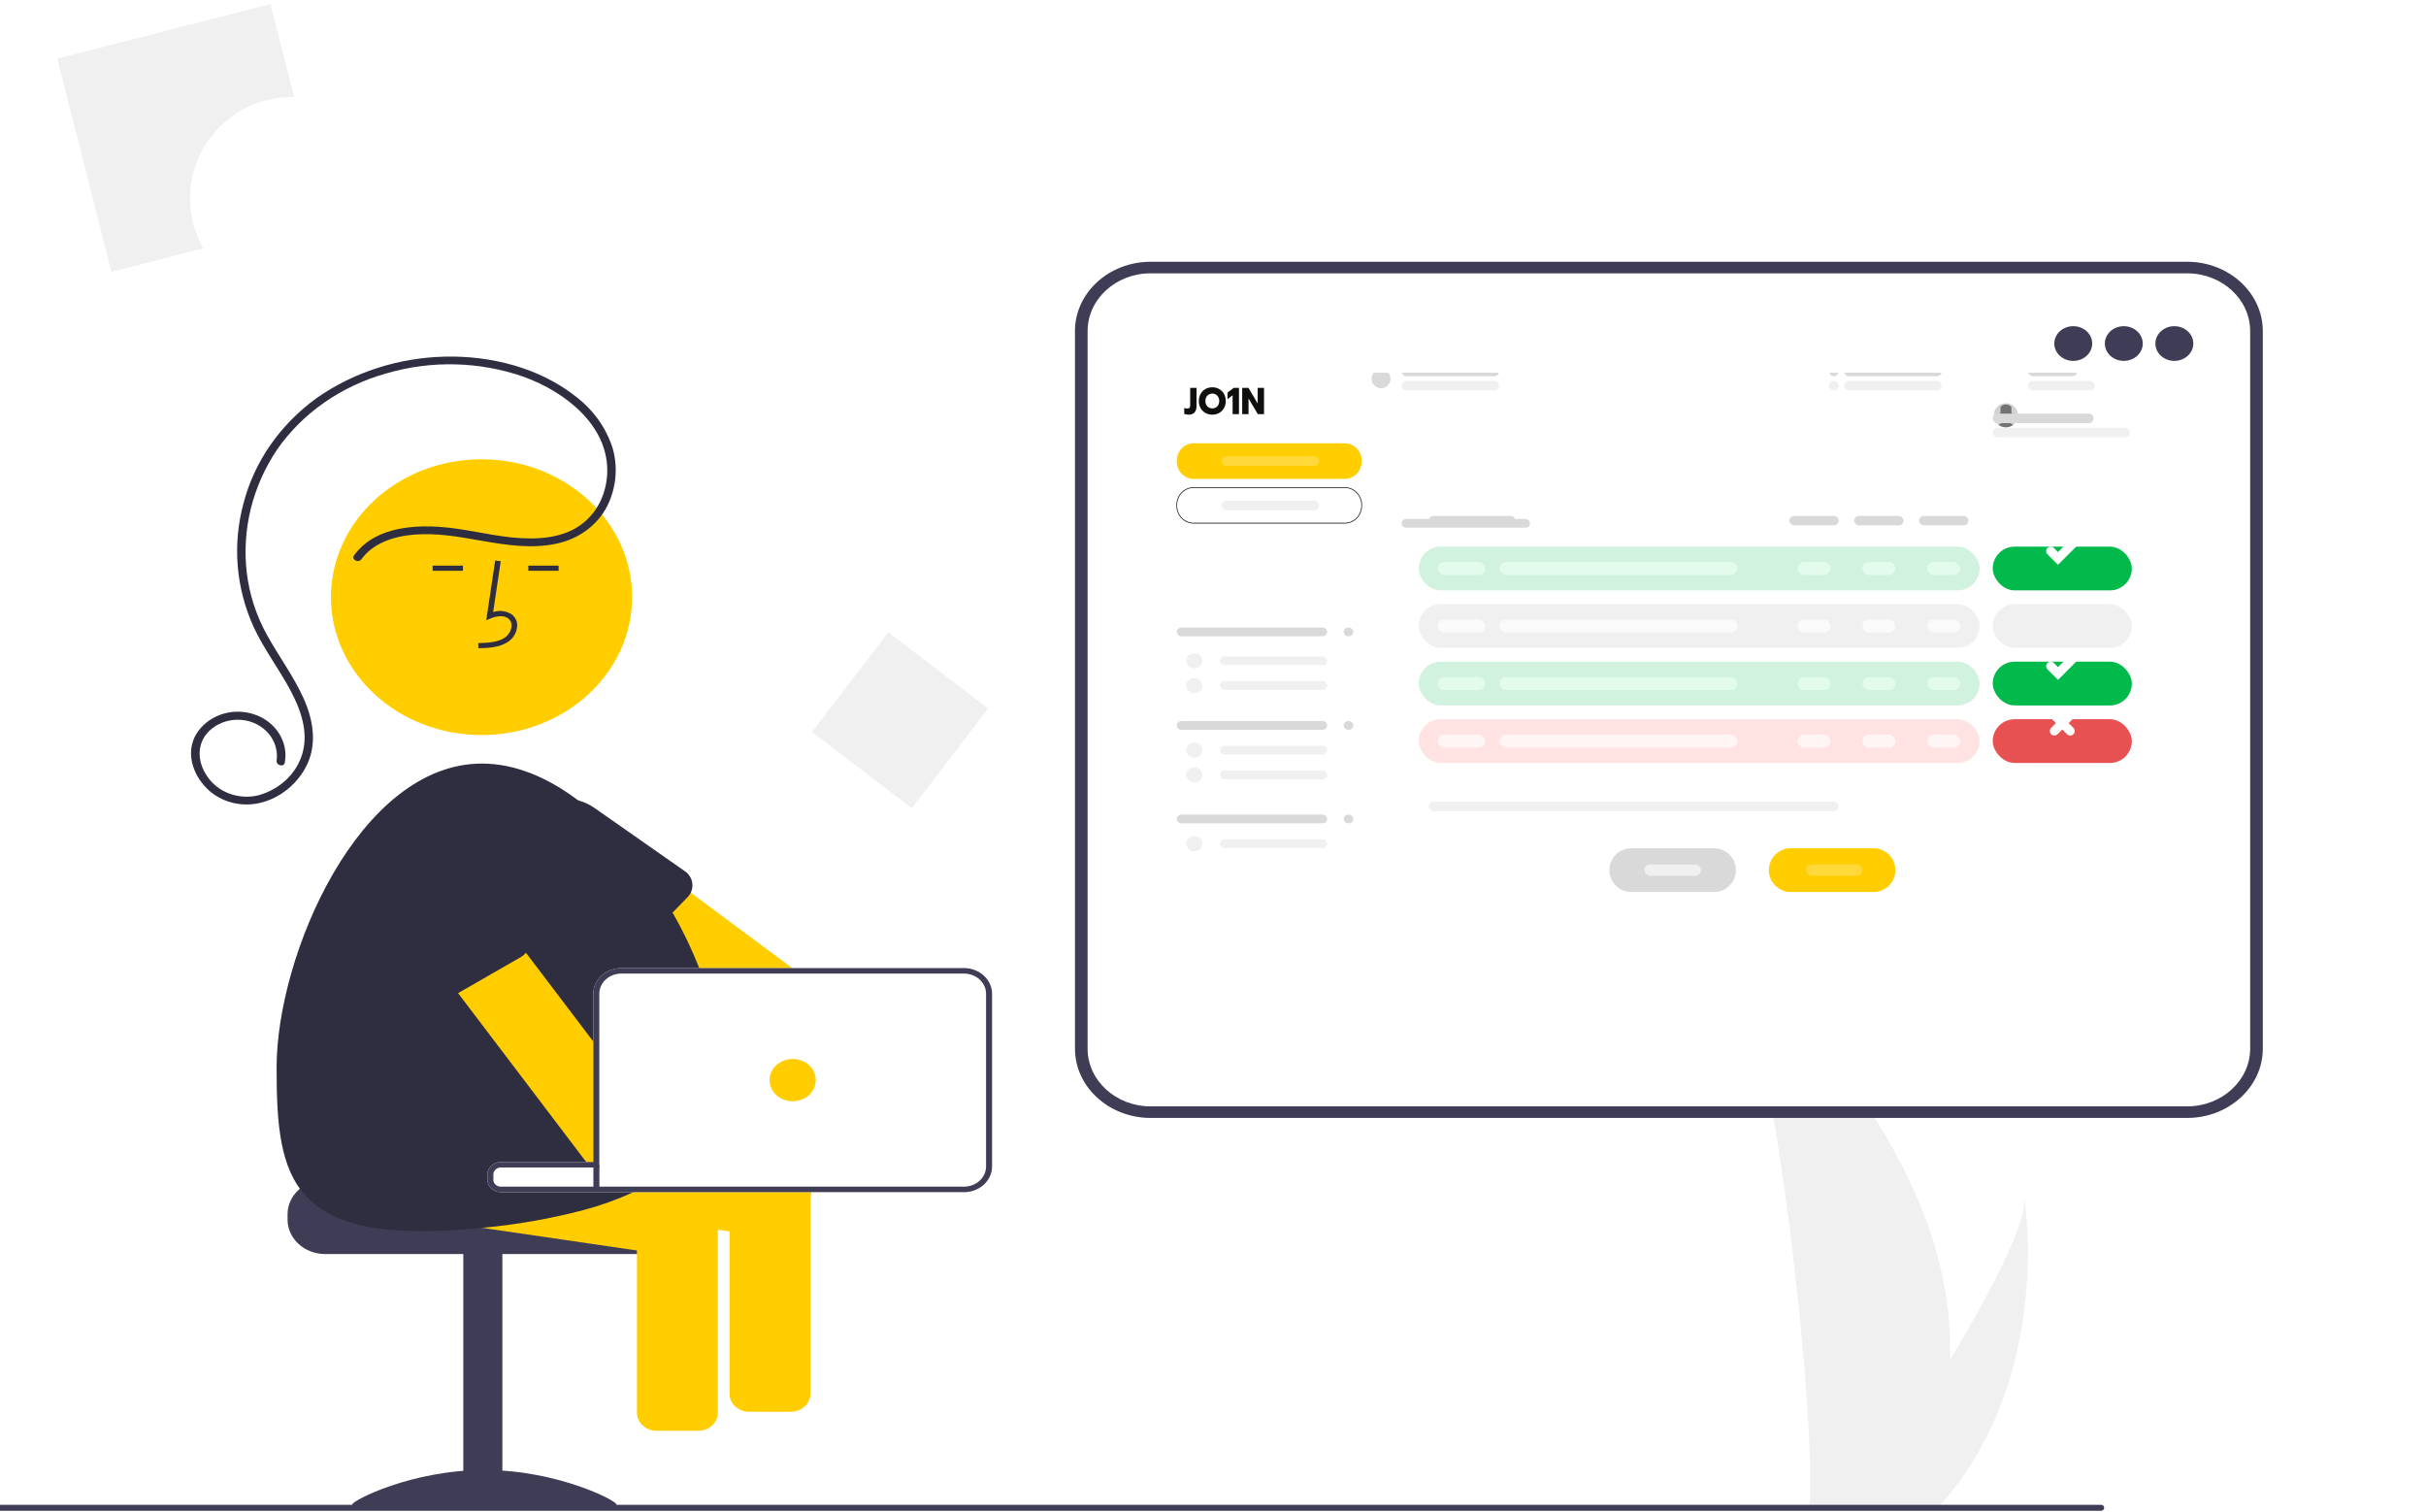 <?xml version="1.0" encoding="UTF-8"?> <svg xmlns="http://www.w3.org/2000/svg" width="539" height="336" viewBox="0 0 539 336" fill="none"><g clip-path="url(#clip0_214_1120)"><path d="M433.222 302.192C432.845 313.03 430.62 323.773 426.613 334.102C426.524 334.342 426.425 334.578 426.329 334.818L401.944 334.803C401.97 334.588 401.997 334.348 402.023 334.087C403.685 318.66 394.614 225.876 383.444 209.811C384.423 211.114 435.228 253.172 433.222 302.192Z" fill="#F0F0F0"></path><path d="M431.318 334.105C431.113 334.345 430.901 334.585 430.683 334.821L412.388 334.809C412.527 334.605 412.689 334.366 412.876 334.094C415.908 329.594 424.885 316.14 433.22 302.192C442.175 287.203 450.401 271.644 449.725 266.011C449.936 267.281 456.02 306.014 431.318 334.105Z" fill="#F0F0F0"></path><path d="M219.552 157.402L197.376 140.461L180.415 162.611L202.591 179.552L219.552 157.402Z" fill="#F0F0F0"></path><path d="M47.06 30.105C49.23 27.354 52.014 25.149 55.188 23.666C58.361 22.183 61.837 21.464 65.337 21.566L60.095 0.921L12.719 13.008L24.747 60.383L45.166 55.174C42.948 51.285 41.943 46.821 42.281 42.354C42.618 37.887 44.283 33.622 47.06 30.105Z" fill="#F0F0F0"></path><path d="M466.839 335.627H0.161C-0.014 335.627 -0.182 335.558 -0.306 335.434C-0.43 335.31 -0.5 335.142 -0.5 334.967C-0.5 334.792 -0.43 334.624 -0.306 334.5C-0.182 334.376 -0.014 334.307 0.161 334.307H466.839C467.014 334.307 467.182 334.376 467.306 334.5C467.43 334.624 467.5 334.792 467.5 334.967C467.5 335.142 467.43 335.31 467.306 335.434C467.182 335.558 467.014 335.627 466.839 335.627Z" fill="#3F3D56"></path></g><path d="M63.889 269.738V270.96C63.891 272.985 64.77 274.927 66.335 276.359C67.899 277.792 70.02 278.597 72.232 278.599H142.983C145.195 278.598 147.317 277.793 148.881 276.361C150.446 274.928 151.325 272.986 151.326 270.96V269.738C151.33 267.95 150.644 266.219 149.39 264.849C148.973 264.394 148.5 263.984 147.982 263.627H111.285C110.842 263.627 110.418 263.466 110.105 263.179C109.792 262.893 109.616 262.504 109.616 262.099H72.232C70.02 262.102 67.9 262.907 66.336 264.339C64.772 265.771 63.892 267.713 63.889 269.738Z" fill="#3F3D56"></path><path d="M102.938 334.517H111.615L111.615 278.295H102.938V334.517Z" fill="#3F3D56"></path><path d="M78.242 334.238C78.242 335.096 91.391 334.57 107.61 334.57C123.83 334.57 136.979 335.096 136.979 334.238C136.979 333.38 123.83 326.573 107.61 326.573C91.391 326.573 78.242 333.38 78.242 334.238Z" fill="#3F3D56"></path><path d="M77.505 268.448L107.113 272.775L141.514 277.804L153.442 279.546C154.587 279.711 155.757 279.454 156.695 278.831C157.634 278.208 158.264 277.27 158.448 276.222L158.988 273.129L159.489 270.251L159.903 267.88C159.996 267.35 159.971 266.808 159.829 266.287C159.687 265.766 159.43 265.277 159.075 264.849C158.655 264.323 158.097 263.903 157.453 263.627H111.285C110.842 263.627 110.418 263.466 110.105 263.179C109.792 262.893 109.616 262.504 109.616 262.099V260.895C109.616 260.49 109.792 260.101 110.105 259.815C110.418 259.529 110.842 259.367 111.285 259.367H129.427L121.063 258.145L95.353 254.387L80.342 252.193C79.194 252.026 78.021 252.284 77.08 252.908C76.139 253.532 75.507 254.473 75.322 255.523L73.867 263.859C73.689 264.909 73.972 265.98 74.653 266.84C75.335 267.699 76.36 268.278 77.505 268.448Z" fill="#FFCD00"></path><path d="M141.514 267.287V313.86C141.516 314.921 141.977 315.938 142.796 316.688C143.616 317.438 144.727 317.861 145.886 317.862H155.117C156.276 317.861 157.387 317.439 158.207 316.688C159.026 315.938 159.487 314.921 159.489 313.86V267.287C159.491 266.404 159.169 265.545 158.574 264.849C158.135 264.314 157.55 263.893 156.879 263.627H144.117C143.449 263.894 142.867 264.315 142.429 264.849C141.835 265.546 141.514 266.404 141.514 267.287Z" fill="#FFCD00"></path><path d="M113.694 188.461C113.741 188.876 113.858 189.282 114.042 189.665C114.32 190.249 114.748 190.762 115.29 191.162L115.31 191.174L141.648 210.736L142.035 211.017L147.488 215.068L149.137 216.29H177.657L176.015 215.068L153.475 198.324L138.371 187.104L126.617 178.377C125.929 177.864 125.085 177.557 124.2 177.497C124.197 177.494 124.192 177.492 124.187 177.491C123.925 177.474 123.661 177.478 123.399 177.504C123.008 177.54 122.623 177.626 122.258 177.76C122.008 177.843 121.771 177.954 121.551 178.09C121.136 178.322 120.768 178.618 120.463 178.964L114.736 185.424L114.649 185.527C114.286 185.934 114.015 186.403 113.851 186.907C113.687 187.41 113.634 187.938 113.694 188.461Z" fill="#FFCD00"></path><path d="M115.31 191.174C115.806 192.31 116.528 193.352 117.439 194.248L134.973 211.493C135.397 211.85 135.893 212.126 136.434 212.306C136.975 212.487 137.549 212.567 138.124 212.544C138.698 212.521 139.262 212.394 139.784 212.171C140.305 211.947 140.772 211.632 141.16 211.243L141.648 210.736L141.861 210.516L149.437 202.736L152.694 199.387C152.911 199.181 153.099 198.951 153.255 198.703C153.335 198.581 153.408 198.452 153.475 198.324C153.748 197.753 153.874 197.132 153.842 196.509C153.82 195.979 153.681 195.459 153.435 194.979C153.188 194.499 152.839 194.07 152.407 193.716L132.076 179.49C129.833 177.915 127.009 177.2 124.2 177.498C124.197 177.494 124.192 177.492 124.187 177.491C123.563 177.563 122.947 177.682 122.345 177.846C122.078 177.913 121.818 177.999 121.55 178.09C119.827 178.684 118.298 179.673 117.112 180.963C115.821 182.351 114.97 184.037 114.653 185.838C114.335 187.638 114.562 189.484 115.31 191.174Z" fill="#2F2E41"></path><path d="M106.984 163.295C125.461 163.295 140.439 149.581 140.439 132.665C140.439 115.749 125.461 102.035 106.984 102.035C88.508 102.035 73.53 115.749 73.53 132.665C73.53 149.581 88.508 163.295 106.984 163.295Z" fill="#FFCD00"></path><path d="M98.076 264.226L110.484 266.035L110.764 266.077L129.627 268.833L141.514 270.575L158.988 273.129L159.489 273.203L162.085 273.582L174.013 275.323C175.158 275.489 176.328 275.232 177.266 274.609C178.205 273.985 178.835 273.047 179.019 271.999L180.06 266.035L180.474 263.663C180.474 263.651 180.48 263.639 180.48 263.627H111.285C110.842 263.627 110.418 263.466 110.105 263.179C109.792 262.893 109.616 262.504 109.616 262.099V260.895C109.616 260.49 109.792 260.102 110.105 259.815C110.418 259.529 110.842 259.368 111.285 259.367H133.151V252.688L131.816 252.492L125.221 251.527L100.906 247.976C99.76 247.81 98.588 248.066 97.648 248.689C96.709 249.313 96.077 250.252 95.893 251.301L95.352 254.387L94.438 259.642C94.259 260.692 94.541 261.763 95.223 262.622C95.905 263.481 96.93 264.058 98.076 264.226Z" fill="#FFCD00"></path><path d="M61.452 237.166C61.452 262.136 64.222 277.071 106.94 272.793C107 272.787 107.053 272.781 107.113 272.775C114.732 272.086 122.267 270.767 129.627 268.833C133.451 267.811 137.168 266.477 140.733 264.849C141.574 264.458 142.382 264.048 143.176 263.627H111.285C110.842 263.627 110.418 263.466 110.105 263.179C109.792 262.893 109.616 262.504 109.616 262.099V260.895C109.616 260.49 109.792 260.101 110.105 259.815C110.418 259.528 110.842 259.367 111.285 259.367H133.151V220.77C133.153 219.582 133.669 218.444 134.586 217.604C135.503 216.765 136.746 216.292 138.043 216.29H155.831C155.677 215.887 155.524 215.478 155.357 215.068C153.688 210.841 151.711 206.721 149.437 202.736C146.322 197.203 142.615 191.967 138.37 187.104C135.415 183.715 132.096 180.606 128.465 177.821C121.771 172.761 114.482 169.633 107.086 169.633C79.814 169.633 61.452 212.196 61.452 237.166Z" fill="#2F2E41"></path><path d="M106.281 144.017L106.247 142.873C108.572 142.814 110.623 142.68 112.164 141.649C112.6 141.341 112.959 140.949 113.216 140.502C113.473 140.055 113.622 139.562 113.652 139.058C113.679 138.75 113.628 138.44 113.503 138.152C113.378 137.865 113.183 137.608 112.932 137.401C111.909 136.61 110.263 136.866 109.063 137.37L108.029 137.804L110.013 124.532L111.251 124.687L109.564 135.977C110.255 135.742 110.999 135.67 111.728 135.766C112.457 135.862 113.148 136.124 113.739 136.527C114.136 136.845 114.447 137.242 114.649 137.688C114.851 138.134 114.937 138.616 114.901 139.098C114.865 139.776 114.667 140.438 114.321 141.039C113.976 141.639 113.491 142.163 112.901 142.574C110.921 143.898 108.349 143.964 106.281 144.017Z" fill="#2F2E41"></path><path d="M124.11 125.661H117.377V126.806H124.11V125.661Z" fill="#2F2E41"></path><path d="M102.857 125.661H96.124V126.806H102.857V125.661Z" fill="#2F2E41"></path><path d="M80.285 124.249C82.886 120.663 87.465 119.143 91.979 118.774C97.061 118.357 101.971 119.254 106.932 120.126C112.392 121.085 118.171 121.983 123.672 120.77C126.106 120.255 128.381 119.24 130.324 117.803C132.267 116.365 133.829 114.543 134.891 112.473C136.905 108.434 137.339 103.883 136.12 99.585C134.682 95.022 131.764 90.966 127.751 87.955C119.833 81.755 109.118 78.969 98.812 79.231C88.545 79.474 78.622 82.669 70.449 88.362C62.262 94.262 56.501 102.528 54.106 111.811C51.602 121.018 52.417 130.72 56.431 139.468C58.687 144.258 61.948 148.576 64.465 153.245C66.808 157.593 68.613 162.647 67.155 167.496C66.514 169.66 65.283 171.638 63.577 173.246C61.871 174.853 59.747 176.038 57.404 176.687C55.258 177.202 52.988 177.066 50.935 176.298C48.881 175.531 47.155 174.174 46.017 172.431C43.66 169.027 43.603 164.57 47.142 161.822C48.035 161.118 49.074 160.587 50.198 160.262C51.321 159.937 52.505 159.825 53.678 159.932C54.85 160.039 55.986 160.363 57.017 160.885C58.048 161.407 58.953 162.115 59.676 162.967C61.111 164.675 61.754 166.832 61.464 168.97C61.29 170.051 63.097 170.518 63.273 169.427C63.695 167.165 63.227 164.839 61.951 162.864C60.675 160.889 58.675 159.393 56.307 158.642C53.939 157.892 51.357 157.935 49.02 158.764C46.684 159.594 44.745 161.156 43.549 163.173C41.415 166.847 42.566 171.279 45.276 174.419C46.674 176.092 48.568 177.361 50.733 178.074C52.898 178.787 55.242 178.913 57.483 178.438C62.415 177.396 66.449 173.807 68.347 169.589C70.459 164.894 69.491 159.655 67.432 155.099C65.206 150.174 61.901 145.757 59.287 141.011C56.92 136.722 55.414 132.079 54.84 127.302C53.692 117.711 56.07 108.042 61.597 99.827C67.231 91.739 75.83 85.755 85.85 82.951C95.797 80.025 106.535 80.284 116.3 83.688C125.828 87.126 135.029 94.617 134.919 104.678C134.872 108.976 133.129 113.359 129.534 116.225C125.237 119.651 119.254 119.944 113.852 119.409C108.416 118.871 103.137 117.418 97.678 117.047C92.93 116.724 87.807 117.06 83.567 119.22C81.592 120.228 79.911 121.656 78.665 123.383C77.996 124.306 79.619 125.166 80.285 124.249Z" fill="#2F2E41"></path><path d="M85.608 199.216C85.661 199.327 85.721 199.435 85.788 199.54C85.855 199.65 85.928 199.756 86.008 199.858L100.639 219.138L101.774 220.636L113.708 236.353L125.221 251.527L129.88 257.675C130.006 257.842 130.146 258 130.301 258.145C131.021 258.839 131.99 259.273 133.031 259.367H133.151V233.145L131.816 231.385L116.845 211.658L100.766 190.471C100.104 189.6 99.091 189.004 97.95 188.815C96.809 188.626 95.632 188.859 94.679 189.463L89.746 192.598L87.096 194.285C86.258 194.818 85.651 195.604 85.379 196.504C85.107 197.405 85.188 198.364 85.608 199.216Z" fill="#FFCD00"></path><path d="M83.319 198.746L83.979 199.962L83.986 199.968L84.166 200.292L94.892 219.786C95.497 220.692 96.469 221.343 97.596 221.595C98.723 221.847 99.913 221.68 100.906 221.13L101.6 220.733L101.774 220.635L115.604 212.691C116.097 212.417 116.527 212.057 116.867 211.63C117.208 211.204 117.453 210.72 117.588 210.206C117.724 209.693 117.747 209.16 117.656 208.638C117.565 208.116 117.362 207.616 117.059 207.167L101.867 188.308C100.378 186.46 98.24 185.137 95.811 184.563C93.382 183.989 90.812 184.198 88.531 185.155C88.017 185.367 87.521 185.616 87.05 185.9C84.817 187.251 83.203 189.305 82.516 191.673C81.828 194.041 82.114 196.558 83.319 198.746Z" fill="#2F2E41"></path><path d="M162.085 263.627V309.637C162.087 310.698 162.548 311.715 163.368 312.466C164.187 313.216 165.299 313.638 166.458 313.64H175.689C176.847 313.638 177.958 313.216 178.778 312.465C179.597 311.715 180.059 310.698 180.06 309.637V263.627H162.085Z" fill="#FFCD00"></path><path d="M108.281 260.895V262.099C108.282 262.735 108.523 263.352 108.964 263.844C109.404 264.336 110.016 264.674 110.698 264.8C110.791 264.812 110.884 264.831 110.978 264.837C111.078 264.843 111.178 264.849 111.285 264.849H214.181C215.833 264.849 217.417 264.248 218.586 263.179C219.755 262.11 220.412 260.66 220.415 259.147V220.77C220.412 219.257 219.755 217.807 218.586 216.738C217.417 215.669 215.833 215.069 214.181 215.068H138.043C136.392 215.07 134.809 215.671 133.642 216.74C132.474 217.809 131.818 219.258 131.816 220.77V258.145H111.285C110.488 258.145 109.724 258.435 109.161 258.951C108.598 259.466 108.281 260.166 108.281 260.895Z" fill="white"></path><path d="M108.281 260.895V262.099C108.282 262.735 108.523 263.352 108.964 263.844C109.404 264.336 110.016 264.674 110.698 264.8C110.791 264.812 110.884 264.831 110.978 264.837C111.078 264.843 111.178 264.849 111.285 264.849H214.181C215.833 264.849 217.417 264.248 218.586 263.179C219.755 262.11 220.412 260.66 220.415 259.147V220.77C220.412 219.257 219.755 217.807 218.586 216.738C217.417 215.669 215.833 215.069 214.181 215.068H138.043C136.392 215.07 134.809 215.671 133.642 216.74C132.474 217.809 131.818 219.258 131.816 220.77V258.145H111.285C110.488 258.145 109.724 258.435 109.161 258.951C108.598 259.466 108.281 260.166 108.281 260.895ZM109.616 262.099V260.895C109.616 260.49 109.792 260.101 110.105 259.815C110.418 259.528 110.842 259.367 111.285 259.367H133.151V220.77C133.153 219.582 133.669 218.444 134.586 217.604C135.503 216.765 136.746 216.292 138.043 216.29H214.181C215.479 216.291 216.723 216.763 217.642 217.603C218.56 218.442 219.077 219.581 219.08 220.77V259.147C219.077 260.336 218.56 261.475 217.642 262.315C216.723 263.154 215.479 263.626 214.181 263.627H111.285C110.842 263.626 110.418 263.465 110.105 263.179C109.792 262.893 109.616 262.504 109.616 262.099Z" fill="#3F3D56"></path><path d="M176.115 244.659C178.949 244.659 181.247 242.555 181.247 239.959C181.247 237.364 178.949 235.26 176.115 235.26C173.28 235.26 170.982 237.364 170.982 239.959C170.982 242.555 173.28 244.659 176.115 244.659Z" fill="#FFCD00"></path><path d="M133.171 258.793H131.836V264.293H133.171V258.793Z" fill="#3F3D56"></path><path d="M485.929 248.36H255.645C246.374 248.36 238.832 241.455 238.832 232.968V73.543C238.832 65.056 246.374 58.151 255.645 58.151H485.929C495.199 58.151 502.741 65.056 502.741 73.543V232.968C502.741 241.455 495.199 248.36 485.929 248.36Z" fill="white"></path><path d="M485.929 248.36H255.645C246.374 248.36 238.832 241.455 238.832 232.968V73.543C238.832 65.056 246.374 58.151 255.645 58.151H485.929C495.199 58.151 502.741 65.056 502.741 73.543V232.968C502.741 241.455 495.199 248.36 485.929 248.36ZM255.645 60.721C247.923 60.721 241.64 66.473 241.64 73.543V232.968C241.64 240.038 247.923 245.79 255.645 245.79H485.929C493.651 245.79 499.934 240.038 499.934 232.968V73.543C499.934 66.473 493.651 60.721 485.929 60.721H255.645Z" fill="#3F3D56"></path><g clip-path="url(#clip1_214_1120)"><g filter="url(#filter0_d_214_1120)"><path d="M449.008 124.073V121.906H449.67C449.805 121.906 449.923 121.938 450.021 122.002C450.121 122.064 450.197 122.154 450.25 122.272C450.305 122.389 450.331 122.53 450.331 122.693C450.331 122.854 450.305 122.993 450.25 123.111C450.197 123.228 450.121 123.319 450.021 123.383C449.923 123.445 449.805 123.476 449.67 123.476H449.204L449.362 123.25V124.073H449.008ZM449.362 123.306L449.204 123.067H449.65C449.758 123.067 449.839 123.034 449.894 122.968C449.947 122.902 449.975 122.81 449.975 122.693C449.975 122.573 449.947 122.48 449.894 122.414C449.839 122.348 449.758 122.315 449.65 122.315H449.204L449.362 122.077V123.306ZM450.583 124.073V121.906H451.243C451.38 121.906 451.498 121.938 451.596 122.002C451.696 122.064 451.772 122.154 451.825 122.272C451.879 122.389 451.906 122.53 451.906 122.693C451.906 122.854 451.879 122.993 451.825 123.111C451.772 123.226 451.696 123.315 451.596 123.377C451.498 123.439 451.38 123.47 451.243 123.47H450.779L450.936 123.25V124.073H450.583ZM451.553 124.073L451.171 123.287H451.548L451.934 124.073H451.553ZM450.936 123.306L450.779 123.07H451.224C451.333 123.07 451.414 123.037 451.469 122.971C451.522 122.903 451.548 122.81 451.548 122.693C451.548 122.573 451.522 122.48 451.469 122.414C451.414 122.348 451.333 122.315 451.224 122.315H450.779L450.936 122.077V123.306ZM452.51 122.779H453.244V123.169H452.51V122.779ZM452.536 123.671H453.366V124.073H452.186V121.906H453.338V122.309H452.536V123.671ZM454.064 124.073L454.743 121.906H455.091L455.774 124.073H455.404L454.845 122.16H454.985L454.425 124.073H454.064ZM454.403 123.609L454.497 123.228H455.281L455.378 123.609H454.403ZM455.932 124.073V121.906H456.591C456.728 121.906 456.847 121.938 456.945 122.002C457.044 122.064 457.12 122.154 457.173 122.272C457.228 122.389 457.254 122.53 457.254 122.693C457.254 122.854 457.228 122.993 457.173 123.111C457.12 123.228 457.044 123.319 456.945 123.383C456.847 123.445 456.728 123.476 456.591 123.476H456.128L456.285 123.25V124.073H455.932ZM456.285 123.306L456.128 123.067H456.573C456.682 123.067 456.763 123.034 456.817 122.968C456.87 122.902 456.896 122.81 456.896 122.693C456.896 122.573 456.87 122.48 456.817 122.414C456.763 122.348 456.682 122.315 456.573 122.315H456.128L456.285 122.077V123.306ZM457.506 124.073V121.906H458.166C458.303 121.906 458.421 121.938 458.519 122.002C458.617 122.064 458.694 122.154 458.748 122.272C458.803 122.389 458.829 122.53 458.829 122.693C458.829 122.854 458.803 122.993 458.748 123.111C458.694 123.228 458.617 123.319 458.519 123.383C458.421 123.445 458.303 123.476 458.166 123.476H457.702L457.86 123.25V124.073H457.506ZM457.86 123.306L457.702 123.067H458.148C458.256 123.067 458.337 123.034 458.39 122.968C458.445 122.902 458.471 122.81 458.471 122.693C458.471 122.573 458.445 122.48 458.39 122.414C458.337 122.348 458.256 122.315 458.148 122.315H457.702L457.86 122.077V123.306ZM459.081 124.073V121.906H459.741C459.878 121.906 459.995 121.938 460.094 122.002C460.192 122.064 460.269 122.154 460.323 122.272C460.376 122.389 460.404 122.53 460.404 122.693C460.404 122.854 460.376 122.993 460.323 123.111C460.269 123.226 460.192 123.315 460.094 123.377C459.995 123.439 459.878 123.47 459.741 123.47H459.277L459.434 123.25V124.073H459.081ZM460.051 124.073L459.669 123.287H460.046L460.432 124.073H460.051ZM459.434 123.306L459.277 123.07H459.721C459.83 123.07 459.912 123.037 459.965 122.971C460.02 122.903 460.046 122.81 460.046 122.693C460.046 122.573 460.02 122.48 459.965 122.414C459.912 122.348 459.83 122.315 459.721 122.315H459.277L459.434 122.077V123.306ZM461.423 124.11C461.303 124.11 461.191 124.083 461.089 124.027C460.986 123.971 460.897 123.893 460.822 123.792C460.748 123.691 460.69 123.572 460.648 123.436C460.608 123.299 460.588 123.151 460.588 122.99C460.588 122.829 460.608 122.68 460.648 122.544C460.69 122.408 460.749 122.289 460.824 122.188C460.9 122.087 460.989 122.008 461.09 121.953C461.191 121.897 461.302 121.869 461.422 121.869C461.541 121.869 461.652 121.897 461.753 121.953C461.854 122.008 461.941 122.087 462.016 122.188C462.092 122.289 462.15 122.408 462.192 122.544C462.234 122.678 462.256 122.827 462.256 122.99C462.256 123.151 462.234 123.3 462.192 123.439C462.15 123.575 462.092 123.694 462.016 123.795C461.941 123.894 461.854 123.971 461.753 124.027C461.652 124.083 461.543 124.11 461.423 124.11ZM461.422 123.683C461.49 123.683 461.552 123.667 461.608 123.634C461.667 123.601 461.717 123.553 461.761 123.491C461.804 123.429 461.839 123.356 461.862 123.272C461.885 123.187 461.898 123.093 461.898 122.99C461.898 122.887 461.885 122.793 461.862 122.708C461.839 122.623 461.804 122.55 461.761 122.488C461.719 122.426 461.669 122.379 461.611 122.346C461.552 122.313 461.49 122.296 461.422 122.296C461.353 122.296 461.289 122.313 461.232 122.346C461.176 122.379 461.124 122.426 461.081 122.488C461.037 122.55 461.003 122.623 460.98 122.708C460.956 122.793 460.944 122.887 460.944 122.99C460.944 123.091 460.956 123.185 460.98 123.272C461.003 123.356 461.037 123.429 461.079 123.491C461.123 123.553 461.174 123.601 461.232 123.634C461.289 123.667 461.353 123.683 461.422 123.683ZM462.929 124.073L462.271 121.906H462.652L463.228 123.826H463.004L463.588 121.906H463.938L463.278 124.073H462.929ZM464.391 122.779H465.124V123.169H464.391V122.779ZM464.416 123.671H465.247V124.073H464.065V121.906H465.219V122.309H464.416V123.671ZM465.527 124.073V121.906H466.221C466.386 121.906 466.532 121.952 466.658 122.043C466.784 122.131 466.884 122.256 466.954 122.417C467.025 122.578 467.061 122.769 467.061 122.99C467.061 123.208 467.025 123.4 466.954 123.563C466.884 123.723 466.784 123.849 466.658 123.94C466.532 124.029 466.386 124.073 466.221 124.073H465.527ZM465.88 123.662H466.202C466.305 123.662 466.392 123.635 466.467 123.581C466.541 123.525 466.6 123.447 466.641 123.346C466.683 123.245 466.703 123.126 466.703 122.99C466.703 122.852 466.683 122.733 466.641 122.634C466.6 122.533 466.541 122.455 466.467 122.402C466.392 122.346 466.305 122.318 466.202 122.318H465.88V123.662Z" fill="white"></path><path d="M449.008 136.854V134.687H449.67C449.805 134.687 449.923 134.719 450.021 134.783C450.121 134.845 450.197 134.934 450.25 135.052C450.305 135.17 450.331 135.31 450.331 135.473C450.331 135.634 450.305 135.773 450.25 135.891C450.197 136.009 450.121 136.1 450.021 136.163C449.923 136.225 449.805 136.256 449.67 136.256H449.204L449.362 136.03V136.854H449.008ZM449.362 136.086L449.204 135.848H449.65C449.758 135.848 449.839 135.815 449.894 135.749C449.947 135.682 449.975 135.591 449.975 135.473C449.975 135.353 449.947 135.261 449.894 135.194C449.839 135.128 449.758 135.095 449.65 135.095H449.204L449.362 134.857V136.086ZM450.583 136.854V134.687H451.243C451.38 134.687 451.498 134.719 451.596 134.783C451.696 134.845 451.772 134.934 451.825 135.052C451.879 135.17 451.906 135.31 451.906 135.473C451.906 135.634 451.879 135.773 451.825 135.891C451.772 136.007 451.696 136.095 451.596 136.157C451.498 136.219 451.38 136.25 451.243 136.25H450.779L450.936 136.03V136.854H450.583ZM451.553 136.854L451.171 136.067H451.548L451.934 136.854H451.553ZM450.936 136.086L450.779 135.851H451.224C451.333 135.851 451.414 135.818 451.469 135.752C451.522 135.684 451.548 135.591 451.548 135.473C451.548 135.353 451.522 135.261 451.469 135.194C451.414 135.128 451.333 135.095 451.224 135.095H450.779L450.936 134.857V136.086ZM452.51 135.56H453.244V135.95H452.51V135.56ZM452.536 136.451H453.366V136.854H452.186V134.687H453.338V135.089H452.536V136.451ZM454.064 136.854L454.743 134.687H455.091L455.774 136.854H455.404L454.845 134.941H454.985L454.425 136.854H454.064ZM454.403 136.389L454.497 136.009H455.281L455.378 136.389H454.403ZM455.932 136.854V134.687H456.591C456.728 134.687 456.847 134.719 456.945 134.783C457.044 134.845 457.12 134.934 457.173 135.052C457.228 135.17 457.254 135.31 457.254 135.473C457.254 135.634 457.228 135.773 457.173 135.891C457.12 136.009 457.044 136.1 456.945 136.163C456.847 136.225 456.728 136.256 456.591 136.256H456.128L456.285 136.03V136.854H455.932ZM456.285 136.086L456.128 135.848H456.573C456.682 135.848 456.763 135.815 456.817 135.749C456.87 135.682 456.896 135.591 456.896 135.473C456.896 135.353 456.87 135.261 456.817 135.194C456.763 135.128 456.682 135.095 456.573 135.095H456.128L456.285 134.857V136.086ZM457.506 136.854V134.687H458.166C458.303 134.687 458.421 134.719 458.519 134.783C458.617 134.845 458.694 134.934 458.748 135.052C458.803 135.17 458.829 135.31 458.829 135.473C458.829 135.634 458.803 135.773 458.748 135.891C458.694 136.009 458.617 136.1 458.519 136.163C458.421 136.225 458.303 136.256 458.166 136.256H457.702L457.86 136.03V136.854H457.506ZM457.86 136.086L457.702 135.848H458.148C458.256 135.848 458.337 135.815 458.39 135.749C458.445 135.682 458.471 135.591 458.471 135.473C458.471 135.353 458.445 135.261 458.39 135.194C458.337 135.128 458.256 135.095 458.148 135.095H457.702L457.86 134.857V136.086ZM459.081 136.854V134.687H459.741C459.878 134.687 459.995 134.719 460.094 134.783C460.192 134.845 460.269 134.934 460.323 135.052C460.376 135.17 460.404 135.31 460.404 135.473C460.404 135.634 460.376 135.773 460.323 135.891C460.269 136.007 460.192 136.095 460.094 136.157C459.995 136.219 459.878 136.25 459.741 136.25H459.277L459.434 136.03V136.854H459.081ZM460.051 136.854L459.669 136.067H460.046L460.432 136.854H460.051ZM459.434 136.086L459.277 135.851H459.721C459.83 135.851 459.912 135.818 459.965 135.752C460.02 135.684 460.046 135.591 460.046 135.473C460.046 135.353 460.02 135.261 459.965 135.194C459.912 135.128 459.83 135.095 459.721 135.095H459.277L459.434 134.857V136.086ZM461.423 136.891C461.303 136.891 461.191 136.863 461.089 136.807C460.986 136.752 460.897 136.673 460.822 136.572C460.748 136.471 460.69 136.352 460.648 136.216C460.608 136.08 460.588 135.931 460.588 135.77C460.588 135.609 460.608 135.461 460.648 135.324C460.69 135.188 460.749 135.07 460.824 134.968C460.9 134.867 460.989 134.789 461.09 134.733C461.191 134.677 461.302 134.65 461.422 134.65C461.541 134.65 461.652 134.677 461.753 134.733C461.854 134.789 461.941 134.867 462.016 134.968C462.092 135.07 462.15 135.188 462.192 135.324C462.234 135.459 462.256 135.607 462.256 135.77C462.256 135.931 462.234 136.081 462.192 136.219C462.15 136.355 462.092 136.474 462.016 136.575C461.941 136.674 461.854 136.752 461.753 136.807C461.652 136.863 461.543 136.891 461.423 136.891ZM461.422 136.464C461.49 136.464 461.552 136.447 461.608 136.414C461.667 136.381 461.717 136.334 461.761 136.272C461.804 136.21 461.839 136.137 461.862 136.052C461.885 135.967 461.898 135.874 461.898 135.77C461.898 135.667 461.885 135.573 461.862 135.489C461.839 135.404 461.804 135.331 461.761 135.269C461.719 135.207 461.669 135.159 461.611 135.126C461.552 135.093 461.49 135.077 461.422 135.077C461.353 135.077 461.289 135.093 461.232 135.126C461.176 135.159 461.124 135.207 461.081 135.269C461.037 135.331 461.003 135.404 460.98 135.489C460.956 135.573 460.944 135.667 460.944 135.77C460.944 135.871 460.956 135.965 460.98 136.052C461.003 136.137 461.037 136.21 461.079 136.272C461.123 136.334 461.174 136.381 461.232 136.414C461.289 136.447 461.353 136.464 461.422 136.464ZM462.929 136.854L462.271 134.687H462.652L463.228 136.606H463.004L463.588 134.687H463.938L463.278 136.854H462.929ZM464.391 135.56H465.124V135.95H464.391V135.56ZM464.416 136.451H465.247V136.854H464.065V134.687H465.219V135.089H464.416V136.451ZM465.527 136.854V134.687H466.221C466.386 134.687 466.532 134.732 466.658 134.823C466.784 134.912 466.884 135.037 466.954 135.198C467.025 135.359 467.061 135.549 467.061 135.77C467.061 135.989 467.025 136.18 466.954 136.343C466.884 136.504 466.784 136.63 466.658 136.721C466.532 136.809 466.386 136.854 466.221 136.854H465.527ZM465.88 136.442H466.202C466.305 136.442 466.392 136.415 466.467 136.362C466.541 136.306 466.6 136.227 466.641 136.126C466.683 136.025 466.703 135.906 466.703 135.77C466.703 135.632 466.683 135.513 466.641 135.414C466.6 135.313 466.541 135.236 466.467 135.182C466.392 135.126 466.305 135.098 466.202 135.098H465.88V136.442Z" fill="white"></path><path d="M449.008 149.634V147.467H449.67C449.805 147.467 449.923 147.499 450.021 147.563C450.121 147.625 450.197 147.715 450.25 147.832C450.305 147.95 450.331 148.09 450.331 148.253C450.331 148.414 450.305 148.554 450.25 148.671C450.197 148.789 450.121 148.88 450.021 148.944C449.923 149.006 449.805 149.037 449.67 149.037H449.204L449.362 148.811V149.634H449.008ZM449.362 148.866L449.204 148.628H449.65C449.758 148.628 449.839 148.595 449.894 148.529C449.947 148.463 449.975 148.371 449.975 148.253C449.975 148.134 449.947 148.041 449.894 147.975C449.839 147.909 449.758 147.876 449.65 147.876H449.204L449.362 147.637V148.866ZM450.583 149.634V147.467H451.243C451.38 147.467 451.498 147.499 451.596 147.563C451.696 147.625 451.772 147.715 451.825 147.832C451.879 147.95 451.906 148.09 451.906 148.253C451.906 148.414 451.879 148.554 451.825 148.671C451.772 148.787 451.696 148.876 451.596 148.937C451.498 148.999 451.38 149.03 451.243 149.03H450.779L450.936 148.811V149.634H450.583ZM451.553 149.634L451.171 148.848H451.548L451.934 149.634H451.553ZM450.936 148.866L450.779 148.631H451.224C451.333 148.631 451.414 148.598 451.469 148.532C451.522 148.464 451.548 148.371 451.548 148.253C451.548 148.134 451.522 148.041 451.469 147.975C451.414 147.909 451.333 147.876 451.224 147.876H450.779L450.936 147.637V148.866ZM452.51 148.34H453.244V148.73H452.51V148.34ZM452.536 149.232H453.366V149.634H452.186V147.467H453.338V147.869H452.536V149.232ZM454.064 149.634L454.743 147.467H455.091L455.774 149.634H455.404L454.845 147.721H454.985L454.425 149.634H454.064ZM454.403 149.17L454.497 148.789H455.281L455.378 149.17H454.403ZM455.932 149.634V147.467H456.591C456.728 147.467 456.847 147.499 456.945 147.563C457.044 147.625 457.12 147.715 457.173 147.832C457.228 147.95 457.254 148.09 457.254 148.253C457.254 148.414 457.228 148.554 457.173 148.671C457.12 148.789 457.044 148.88 456.945 148.944C456.847 149.006 456.728 149.037 456.591 149.037H456.128L456.285 148.811V149.634H455.932ZM456.285 148.866L456.128 148.628H456.573C456.682 148.628 456.763 148.595 456.817 148.529C456.87 148.463 456.896 148.371 456.896 148.253C456.896 148.134 456.87 148.041 456.817 147.975C456.763 147.909 456.682 147.876 456.573 147.876H456.128L456.285 147.637V148.866ZM457.506 149.634V147.467H458.166C458.303 147.467 458.421 147.499 458.519 147.563C458.617 147.625 458.694 147.715 458.748 147.832C458.803 147.95 458.829 148.09 458.829 148.253C458.829 148.414 458.803 148.554 458.748 148.671C458.694 148.789 458.617 148.88 458.519 148.944C458.421 149.006 458.303 149.037 458.166 149.037H457.702L457.86 148.811V149.634H457.506ZM457.86 148.866L457.702 148.628H458.148C458.256 148.628 458.337 148.595 458.39 148.529C458.445 148.463 458.471 148.371 458.471 148.253C458.471 148.134 458.445 148.041 458.39 147.975C458.337 147.909 458.256 147.876 458.148 147.876H457.702L457.86 147.637V148.866ZM459.081 149.634V147.467H459.741C459.878 147.467 459.995 147.499 460.094 147.563C460.192 147.625 460.269 147.715 460.323 147.832C460.376 147.95 460.404 148.09 460.404 148.253C460.404 148.414 460.376 148.554 460.323 148.671C460.269 148.787 460.192 148.876 460.094 148.937C459.995 148.999 459.878 149.03 459.741 149.03H459.277L459.434 148.811V149.634H459.081ZM460.051 149.634L459.669 148.848H460.046L460.432 149.634H460.051ZM459.434 148.866L459.277 148.631H459.721C459.83 148.631 459.912 148.598 459.965 148.532C460.02 148.464 460.046 148.371 460.046 148.253C460.046 148.134 460.02 148.041 459.965 147.975C459.912 147.909 459.83 147.876 459.721 147.876H459.277L459.434 147.637V148.866ZM461.423 149.671C461.303 149.671 461.191 149.643 461.089 149.588C460.986 149.532 460.897 149.453 460.822 149.352C460.748 149.251 460.69 149.133 460.648 148.996C460.608 148.86 460.588 148.712 460.588 148.551C460.588 148.39 460.608 148.241 460.648 148.105C460.69 147.969 460.749 147.85 460.824 147.749C460.9 147.648 460.989 147.569 461.09 147.513C461.191 147.458 461.302 147.43 461.422 147.43C461.541 147.43 461.652 147.458 461.753 147.513C461.854 147.569 461.941 147.648 462.016 147.749C462.092 147.85 462.15 147.969 462.192 148.105C462.234 148.239 462.256 148.388 462.256 148.551C462.256 148.712 462.234 148.861 462.192 148.999C462.15 149.136 462.092 149.254 462.016 149.355C461.941 149.454 461.854 149.532 461.753 149.588C461.652 149.643 461.543 149.671 461.423 149.671ZM461.422 149.244C461.49 149.244 461.552 149.227 461.608 149.194C461.667 149.161 461.717 149.114 461.761 149.052C461.804 148.99 461.839 148.917 461.862 148.832C461.885 148.748 461.898 148.654 461.898 148.551C461.898 148.447 461.885 148.354 461.862 148.269C461.839 148.184 461.804 148.111 461.761 148.049C461.719 147.987 461.669 147.94 461.611 147.907C461.552 147.874 461.49 147.857 461.422 147.857C461.353 147.857 461.289 147.874 461.232 147.907C461.176 147.94 461.124 147.987 461.081 148.049C461.037 148.111 461.003 148.184 460.98 148.269C460.956 148.354 460.944 148.447 460.944 148.551C460.944 148.652 460.956 148.746 460.98 148.832C461.003 148.917 461.037 148.99 461.079 149.052C461.123 149.114 461.174 149.161 461.232 149.194C461.289 149.227 461.353 149.244 461.422 149.244ZM462.929 149.634L462.271 147.467H462.652L463.228 149.386H463.004L463.588 147.467H463.938L463.278 149.634H462.929ZM464.391 148.34H465.124V148.73H464.391V148.34ZM464.416 149.232H465.247V149.634H464.065V147.467H465.219V147.869H464.416V149.232ZM465.527 149.634V147.467H466.221C466.386 147.467 466.532 147.512 466.658 147.603C466.784 147.692 466.884 147.817 466.954 147.978C467.025 148.139 467.061 148.33 467.061 148.551C467.061 148.769 467.025 148.96 466.954 149.123C466.884 149.284 466.784 149.41 466.658 149.501C466.532 149.59 466.386 149.634 466.221 149.634H465.527ZM465.88 149.222H466.202C466.305 149.222 466.392 149.196 466.467 149.142C466.541 149.086 466.6 149.008 466.641 148.907C466.683 148.805 466.703 148.687 466.703 148.551C466.703 148.412 466.683 148.294 466.641 148.195C466.6 148.093 466.541 148.016 466.467 147.962C466.392 147.907 466.305 147.879 466.202 147.879H465.88V149.222Z" fill="white"></path><path d="M449.008 162.414V160.247H449.67C449.805 160.247 449.923 160.279 450.021 160.343C450.121 160.405 450.197 160.495 450.25 160.613C450.305 160.73 450.331 160.871 450.331 161.034C450.331 161.195 450.305 161.334 450.25 161.452C450.197 161.569 450.121 161.66 450.021 161.724C449.923 161.786 449.805 161.817 449.67 161.817H449.204L449.362 161.591V162.414H449.008ZM449.362 161.647L449.204 161.408H449.65C449.758 161.408 449.839 161.375 449.894 161.309C449.947 161.243 449.975 161.151 449.975 161.034C449.975 160.914 449.947 160.821 449.894 160.755C449.839 160.689 449.758 160.656 449.65 160.656H449.204L449.362 160.418V161.647ZM450.583 162.414V160.247H451.243C451.38 160.247 451.498 160.279 451.596 160.343C451.696 160.405 451.772 160.495 451.825 160.613C451.879 160.73 451.906 160.871 451.906 161.034C451.906 161.195 451.879 161.334 451.825 161.452C451.772 161.567 451.696 161.656 451.596 161.718C451.498 161.78 451.38 161.811 451.243 161.811H450.779L450.936 161.591V162.414H450.583ZM451.553 162.414L451.171 161.628H451.548L451.934 162.414H451.553ZM450.936 161.647L450.779 161.411H451.224C451.333 161.411 451.414 161.378 451.469 161.312C451.522 161.244 451.548 161.151 451.548 161.034C451.548 160.914 451.522 160.821 451.469 160.755C451.414 160.689 451.333 160.656 451.224 160.656H450.779L450.936 160.418V161.647ZM452.51 161.12H453.244V161.51H452.51V161.12ZM452.536 162.012H453.366V162.414H452.186V160.247H453.338V160.65H452.536V162.012ZM454.064 162.414L454.743 160.247H455.091L455.774 162.414H455.404L454.845 160.501H454.985L454.425 162.414H454.064ZM454.403 161.95L454.497 161.569H455.281L455.378 161.95H454.403ZM455.932 162.414V160.247H456.591C456.728 160.247 456.847 160.279 456.945 160.343C457.044 160.405 457.12 160.495 457.173 160.613C457.228 160.73 457.254 160.871 457.254 161.034C457.254 161.195 457.228 161.334 457.173 161.452C457.12 161.569 457.044 161.66 456.945 161.724C456.847 161.786 456.728 161.817 456.591 161.817H456.128L456.285 161.591V162.414H455.932ZM456.285 161.647L456.128 161.408H456.573C456.682 161.408 456.763 161.375 456.817 161.309C456.87 161.243 456.896 161.151 456.896 161.034C456.896 160.914 456.87 160.821 456.817 160.755C456.763 160.689 456.682 160.656 456.573 160.656H456.128L456.285 160.418V161.647ZM457.506 162.414V160.247H458.166C458.303 160.247 458.421 160.279 458.519 160.343C458.617 160.405 458.694 160.495 458.748 160.613C458.803 160.73 458.829 160.871 458.829 161.034C458.829 161.195 458.803 161.334 458.748 161.452C458.694 161.569 458.617 161.66 458.519 161.724C458.421 161.786 458.303 161.817 458.166 161.817H457.702L457.86 161.591V162.414H457.506ZM457.86 161.647L457.702 161.408H458.148C458.256 161.408 458.337 161.375 458.39 161.309C458.445 161.243 458.471 161.151 458.471 161.034C458.471 160.914 458.445 160.821 458.39 160.755C458.337 160.689 458.256 160.656 458.148 160.656H457.702L457.86 160.418V161.647ZM459.081 162.414V160.247H459.741C459.878 160.247 459.995 160.279 460.094 160.343C460.192 160.405 460.269 160.495 460.323 160.613C460.376 160.73 460.404 160.871 460.404 161.034C460.404 161.195 460.376 161.334 460.323 161.452C460.269 161.567 460.192 161.656 460.094 161.718C459.995 161.78 459.878 161.811 459.741 161.811H459.277L459.434 161.591V162.414H459.081ZM460.051 162.414L459.669 161.628H460.046L460.432 162.414H460.051ZM459.434 161.647L459.277 161.411H459.721C459.83 161.411 459.912 161.378 459.965 161.312C460.02 161.244 460.046 161.151 460.046 161.034C460.046 160.914 460.02 160.821 459.965 160.755C459.912 160.689 459.83 160.656 459.721 160.656H459.277L459.434 160.418V161.647ZM461.423 162.451C461.303 162.451 461.191 162.424 461.089 162.368C460.986 162.312 460.897 162.234 460.822 162.133C460.748 162.032 460.69 161.913 460.648 161.777C460.608 161.64 460.588 161.492 460.588 161.331C460.588 161.17 460.608 161.021 460.648 160.885C460.69 160.749 460.749 160.63 460.824 160.529C460.9 160.428 460.989 160.349 461.09 160.294C461.191 160.238 461.302 160.21 461.422 160.21C461.541 160.21 461.652 160.238 461.753 160.294C461.854 160.349 461.941 160.428 462.016 160.529C462.092 160.63 462.15 160.749 462.192 160.885C462.234 161.019 462.256 161.168 462.256 161.331C462.256 161.492 462.234 161.641 462.192 161.78C462.15 161.916 462.092 162.035 462.016 162.136C461.941 162.235 461.854 162.312 461.753 162.368C461.652 162.424 461.543 162.451 461.423 162.451ZM461.422 162.024C461.49 162.024 461.552 162.008 461.608 161.975C461.667 161.942 461.717 161.894 461.761 161.832C461.804 161.77 461.839 161.697 461.862 161.613C461.885 161.528 461.898 161.434 461.898 161.331C461.898 161.228 461.885 161.134 461.862 161.049C461.839 160.964 461.804 160.891 461.761 160.829C461.719 160.767 461.669 160.72 461.611 160.687C461.552 160.654 461.49 160.637 461.422 160.637C461.353 160.637 461.289 160.654 461.232 160.687C461.176 160.72 461.124 160.767 461.081 160.829C461.037 160.891 461.003 160.964 460.98 161.049C460.956 161.134 460.944 161.228 460.944 161.331C460.944 161.432 460.956 161.526 460.98 161.613C461.003 161.697 461.037 161.77 461.079 161.832C461.123 161.894 461.174 161.942 461.232 161.975C461.289 162.008 461.353 162.024 461.422 162.024ZM462.929 162.414L462.271 160.247H462.652L463.228 162.167H463.004L463.588 160.247H463.938L463.278 162.414H462.929ZM464.391 161.12H465.124V161.51H464.391V161.12ZM464.416 162.012H465.247V162.414H464.065V160.247H465.219V160.65H464.416V162.012ZM465.527 162.414V160.247H466.221C466.386 160.247 466.532 160.293 466.658 160.384C466.784 160.472 466.884 160.597 466.954 160.758C467.025 160.919 467.061 161.11 467.061 161.331C467.061 161.549 467.025 161.741 466.954 161.904C466.884 162.064 466.784 162.19 466.658 162.281C466.532 162.37 466.386 162.414 466.221 162.414H465.527ZM465.88 162.003H466.202C466.305 162.003 466.392 161.976 466.467 161.922C466.541 161.866 466.6 161.788 466.641 161.687C466.683 161.586 466.703 161.467 466.703 161.331C466.703 161.193 466.683 161.074 466.641 160.975C466.6 160.874 466.541 160.796 466.467 160.743C466.392 160.687 466.305 160.659 466.202 160.659H465.88V162.003Z" fill="white"></path><rect x="317.418" y="110.609" width="19.271" height="2.117" rx="1.058" fill="#D9D9D9"></rect><rect x="315.213" y="117.44" width="124.604" height="9.72" rx="4.86" fill="#D0F2DE"></rect><rect x="315.213" y="130.22" width="124.604" height="9.72" rx="4.86" fill="#F0F0F0"></rect><rect x="315.213" y="143" width="124.604" height="9.72" rx="4.86" fill="#D0F2DE"></rect><rect x="315.213" y="155.781" width="124.604" height="9.72" rx="4.86" fill="#FFE3E3"></rect><rect x="319.416" y="120.848" width="10.573" height="2.903" rx="1.452" fill="#E2FBEC"></rect><rect x="319.416" y="133.629" width="10.573" height="2.903" rx="1.452" fill="#FAFAFA"></rect><rect x="319.416" y="146.409" width="10.573" height="2.903" rx="1.452" fill="#E2FBEC"></rect><rect x="319.416" y="159.189" width="10.573" height="2.903" rx="1.452" fill="#FFF5F5"></rect><rect x="333.161" y="120.848" width="52.866" height="2.903" rx="1.452" fill="#E2FBEC"></rect><rect x="333.161" y="133.629" width="52.866" height="2.903" rx="1.452" fill="#FAFAFA"></rect><rect x="333.161" y="146.409" width="52.866" height="2.903" rx="1.452" fill="#E2FBEC"></rect><rect x="333.161" y="159.189" width="52.866" height="2.903" rx="1.452" fill="#FFF5F5"></rect><rect x="399.373" y="120.848" width="7.329" height="2.903" rx="1.452" fill="#E2FBEC"></rect><rect x="399.373" y="133.629" width="7.329" height="2.903" rx="1.452" fill="#FAFAFA"></rect><rect x="399.373" y="146.409" width="7.329" height="2.903" rx="1.452" fill="#E2FBEC"></rect><rect x="399.373" y="159.189" width="7.329" height="2.903" rx="1.452" fill="#FFF5F5"></rect><rect x="413.78" y="120.848" width="7.329" height="2.903" rx="1.452" fill="#E2FBEC"></rect><rect x="413.78" y="133.629" width="7.329" height="2.903" rx="1.452" fill="#FAFAFA"></rect><rect x="413.78" y="146.409" width="7.329" height="2.903" rx="1.452" fill="#E2FBEC"></rect><rect x="413.78" y="159.189" width="7.329" height="2.903" rx="1.452" fill="#FFF5F5"></rect><rect x="428.186" y="120.848" width="7.329" height="2.903" rx="1.452" fill="#E2FBEC"></rect><rect x="428.186" y="133.629" width="7.329" height="2.903" rx="1.452" fill="#FAFAFA"></rect><rect x="428.186" y="146.409" width="7.329" height="2.903" rx="1.452" fill="#E2FBEC"></rect><rect x="428.186" y="159.189" width="7.329" height="2.903" rx="1.452" fill="#FFF5F5"></rect><rect x="442.737" y="117.44" width="30.907" height="9.72" rx="4.86" fill="#02BA4B"></rect><rect x="442.737" y="130.22" width="30.907" height="9.72" rx="4.86" fill="#F0F0F0"></rect><rect x="442.737" y="143" width="30.907" height="9.72" rx="4.86" fill="#02BA4B"></rect><rect x="442.737" y="155.781" width="30.907" height="9.72" rx="4.86" fill="#E85151"></rect><path d="M357.57 189.31C357.57 186.626 359.746 184.45 362.43 184.45H380.818C383.502 184.45 385.678 186.626 385.678 189.31V189.31C385.678 191.995 383.502 194.17 380.818 194.17H362.43C359.746 194.17 357.57 191.995 357.57 189.31V189.31Z" fill="#D9D9D9"></path><path d="M393.002 189.31C393.002 186.626 395.177 184.45 397.862 184.45H416.249C418.933 184.45 421.109 186.626 421.109 189.31V189.31C421.109 191.995 418.933 194.17 416.249 194.17H397.862C395.177 194.17 393.002 191.995 393.002 189.31V189.31Z" fill="#FFCD00"></path><rect x="317.418" y="174.068" width="91.101" height="2.117" rx="1.058" fill="#F0F0F0"></rect><rect x="397.556" y="110.609" width="10.963" height="2.117" rx="1.058" fill="#D9D9D9"></rect><rect x="411.963" y="110.609" width="10.963" height="2.117" rx="1.058" fill="#D9D9D9"></rect><rect x="426.37" y="110.609" width="10.963" height="2.117" rx="1.058" fill="#D9D9D9"></rect><rect x="365.338" y="188.051" width="12.573" height="2.519" rx="1.259" fill="#F0F0F0"></rect><rect x="401.19" y="188.051" width="12.573" height="2.519" rx="1.259" fill="#FFD83A"></rect><g filter="url(#filter1_d_214_1120)"><path d="M448.341 84.255C448.341 85.737 447.138 86.939 445.656 86.939C444.173 86.939 442.971 85.737 442.971 84.255C442.971 82.772 444.173 81.571 445.656 81.571C447.138 81.571 448.341 82.772 448.341 84.255Z" fill="#D2D2D2"></path><path d="M444.85 85.597C444.697 86.172 444.006 86.364 444.006 86.364C444.006 86.364 444.672 86.939 445.656 86.939C446.64 86.939 447.305 86.364 447.305 86.364C447.305 86.364 446.615 86.172 446.519 85.597C446.5 85.478 446.338 85.393 446.423 85.309C446.615 85.118 446.655 84.86 446.71 84.638C446.734 84.542 446.902 84.513 446.998 84.447C447.094 84.38 447.19 83.84 447.094 83.775C446.998 83.711 446.902 83.871 446.902 83.775C446.902 83.68 446.898 83.504 446.902 83.392C446.912 83.053 446.864 82.817 446.902 82.529C446.902 82.242 446.327 81.858 445.656 81.858C444.984 81.858 444.428 82.242 444.467 82.529C444.505 82.817 444.455 83.053 444.467 83.392C444.472 83.542 444.467 83.68 444.467 83.775C444.467 83.871 444.346 83.639 444.275 83.775C444.204 83.912 444.275 84.351 444.371 84.447C444.467 84.542 444.616 84.51 444.658 84.638C444.754 84.926 444.754 85.118 444.946 85.309C445.03 85.393 444.881 85.483 444.85 85.597Z" fill="#737373"></path></g><path d="M264.096 88.124C263.921 88.124 263.735 88.105 263.539 88.066C263.347 88.032 263.204 87.988 263.108 87.932V86.63C263.188 86.669 263.289 86.699 263.411 86.722C263.539 86.744 263.666 86.755 263.794 86.755C264.027 86.755 264.192 86.705 264.288 86.605C264.383 86.499 264.431 86.327 264.431 86.087V82.164H265.841V86.254C265.841 86.827 265.692 87.284 265.395 87.623C265.098 87.957 264.665 88.124 264.096 88.124Z" fill="#0F0F0D"></path><path d="M269.352 88.124C268.789 88.124 268.279 87.996 267.823 87.74C267.371 87.484 267.013 87.128 266.747 86.672C266.487 86.21 266.357 85.681 266.357 85.086C266.357 84.49 266.487 83.962 266.747 83.5C267.013 83.038 267.371 82.679 267.823 82.423C268.279 82.167 268.789 82.039 269.352 82.039C269.91 82.039 270.415 82.167 270.866 82.423C271.323 82.679 271.681 83.038 271.942 83.5C272.202 83.962 272.332 84.49 272.332 85.086C272.332 85.681 272.202 86.21 271.942 86.672C271.681 87.128 271.323 87.484 270.866 87.74C270.415 87.996 269.91 88.124 269.352 88.124ZM269.352 86.738C269.634 86.738 269.891 86.672 270.125 86.538C270.359 86.404 270.545 86.213 270.683 85.962C270.821 85.712 270.89 85.42 270.89 85.086C270.89 84.752 270.821 84.463 270.683 84.218C270.55 83.967 270.367 83.775 270.133 83.642C269.899 83.503 269.639 83.433 269.352 83.433C269.06 83.433 268.797 83.503 268.564 83.642C268.33 83.775 268.144 83.967 268.006 84.218C267.873 84.463 267.807 84.752 267.807 85.086C267.807 85.42 267.873 85.712 268.006 85.962C268.144 86.213 268.33 86.404 268.564 86.538C268.803 86.672 269.066 86.738 269.352 86.738Z" fill="#0F0F0D"></path><path d="M273.86 83.809L272.729 84.668V83.216L274.099 82.164H275.27V87.999H273.86V83.809Z" fill="#0F0F0D"></path><path d="M275.985 82.164H277.379L279.427 85.637V82.164H280.837V87.999H279.451L277.395 84.518V87.999H275.985V82.164Z" fill="#0F0F0D"></path><path d="M298.796 94.487H265.184C263.121 94.487 261.449 96.219 261.449 98.356V98.517C261.449 100.654 263.121 102.387 265.184 102.387H298.796C300.859 102.387 302.531 100.654 302.531 98.517V98.356C302.531 96.219 300.859 94.487 298.796 94.487Z" fill="#FFCD00"></path><rect x="271.401" y="97.378" width="21.66" height="2.117" rx="1.058" fill="#FFD83A"></rect><path d="M298.796 104.322H265.184C263.121 104.322 261.449 106.054 261.449 108.191V108.352C261.449 110.489 263.121 112.222 265.184 112.222H298.796C300.859 112.222 302.531 110.489 302.531 108.352V108.191C302.531 106.054 300.859 104.322 298.796 104.322Z" fill="white"></path><rect x="271.401" y="107.213" width="21.66" height="2.117" rx="1.058" fill="#F0F0F0"></rect><path fill-rule="evenodd" clip-rule="evenodd" d="M265.184 104.402C263.164 104.402 261.527 106.099 261.527 108.191V108.352C261.527 110.445 263.164 112.141 265.184 112.141H298.796C300.816 112.141 302.453 110.445 302.453 108.352V108.191C302.453 106.099 300.816 104.402 298.796 104.402H265.184ZM261.371 108.191C261.371 106.01 263.078 104.241 265.184 104.241H298.796C300.902 104.241 302.608 106.01 302.608 108.191V108.352C302.608 110.534 300.902 112.303 298.796 112.303H265.184C263.078 112.303 261.371 110.534 261.371 108.352V108.191Z" fill="#0F0F0D"></path><path d="M263.547 149.841H264.913V150.094H263.547V149.841Z" fill="white"></path><path d="M265.162 149.841H266.032V150.094H265.162V149.841Z" fill="white"></path></g><rect x="311.401" y="81.471" width="21.66" height="2.117" rx="1.058" fill="#D9D9D9"></rect><rect x="409.718" y="81.471" width="21.66" height="2.117" rx="1.058" fill="#D9D9D9"></rect><rect x="450.577" y="81.471" width="10.908" height="2.117" rx="1.058" fill="#D9D9D9"></rect><rect x="406.338" y="81.471" width="2.181" height="2.117" rx="1.058" fill="#D9D9D9"></rect><rect x="311.401" y="84.609" width="21.66" height="2.117" rx="1.058" fill="#F0F0F0"></rect><rect x="409.718" y="84.609" width="21.66" height="2.117" rx="1.058" fill="#F0F0F0"></rect><rect x="450.577" y="84.609" width="14.842" height="2.117" rx="1.058" fill="#F0F0F0"></rect><rect x="442.737" y="91.885" width="22.416" height="2.117" rx="1.058" fill="#D9D9D9"></rect><rect x="442.737" y="95.022" width="30.5" height="2.117" rx="1.058" fill="#F0F0F0"></rect><rect x="406.338" y="84.609" width="2.181" height="2.117" rx="1.058" fill="#F0F0F0"></rect><circle cx="306.843" cy="84.143" r="2.104" fill="#D9D9D9"></circle><path d="M455.61 122.434L457.241 124.065L460.772 120.535" stroke="white" stroke-width="2" stroke-linecap="round"></path><path d="M455.61 147.994L457.241 149.626L460.772 146.095" stroke="white" stroke-width="2" stroke-linecap="round"></path><path d="M456.426 162.406L459.956 158.876" stroke="white" stroke-width="2" stroke-linecap="round"></path><path d="M456.426 158.876L459.956 162.406" stroke="white" stroke-width="2" stroke-linecap="round"></path></g><path d="M460.628 80.175C462.954 80.175 464.839 78.449 464.839 76.32C464.839 74.191 462.954 72.464 460.628 72.464C458.302 72.464 456.417 74.191 456.417 76.32C456.417 78.449 458.302 80.175 460.628 80.175Z" fill="#3F3D56"></path><path d="M471.858 80.175C474.184 80.175 476.07 78.449 476.07 76.32C476.07 74.191 474.184 72.464 471.858 72.464C469.532 72.464 467.647 74.191 467.647 76.32C467.647 78.449 469.532 80.175 471.858 80.175Z" fill="#3F3D56"></path><path d="M483.088 80.175C485.414 80.175 487.3 78.449 487.3 76.32C487.3 74.191 485.414 72.464 483.088 72.464C480.763 72.464 478.877 74.191 478.877 76.32C478.877 78.449 480.763 80.175 483.088 80.175Z" fill="#3F3D56"></path><rect x="311.401" y="115.291" width="28.536" height="1.938" rx="0.969" fill="#D9D9D9"></rect><rect x="261.449" y="139.416" width="33.408" height="1.938" rx="0.969" fill="#D9D9D9"></rect><rect x="261.449" y="160.19" width="33.408" height="1.938" rx="0.969" fill="#D9D9D9"></rect><rect x="261.449" y="180.964" width="33.408" height="1.938" rx="0.969" fill="#D9D9D9"></rect><rect x="298.543" y="139.416" width="2.12" height="1.938" rx="0.969" fill="#D9D9D9"></rect><rect x="263.547" y="145.148" width="3.62" height="3.309" rx="1.655" fill="#F0F0F0"></rect><rect x="263.547" y="164.997" width="3.62" height="3.309" rx="1.655" fill="#F0F0F0"></rect><rect x="263.547" y="150.641" width="3.62" height="3.309" rx="1.655" fill="#F0F0F0"></rect><rect x="263.547" y="170.49" width="3.62" height="3.309" rx="1.655" fill="#F0F0F0"></rect><rect x="263.547" y="185.771" width="3.62" height="3.309" rx="1.655" fill="#F0F0F0"></rect><rect x="298.543" y="160.19" width="2.12" height="1.938" rx="0.969" fill="#D9D9D9"></rect><rect x="298.543" y="180.964" width="2.12" height="1.938" rx="0.969" fill="#D9D9D9"></rect><rect x="271.046" y="145.833" width="23.811" height="1.938" rx="0.969" fill="#F0F0F0"></rect><rect x="271.046" y="165.683" width="23.811" height="1.938" rx="0.969" fill="#F0F0F0"></rect><rect x="271.046" y="151.326" width="23.811" height="1.938" rx="0.969" fill="#F0F0F0"></rect><rect x="271.046" y="171.176" width="23.811" height="1.938" rx="0.969" fill="#F0F0F0"></rect><rect x="271.046" y="186.457" width="23.811" height="1.938" rx="0.969" fill="#F0F0F0"></rect><defs><filter id="filter0_d_214_1120" x="231.371" y="55.571" width="272.274" height="172.6" filterUnits="userSpaceOnUse" color-interpolation-filters="sRGB"><feFlood flood-opacity="0" result="BackgroundImageFix"></feFlood><feColorMatrix in="SourceAlpha" type="matrix" values="0 0 0 0 0 0 0 0 0 0 0 0 0 0 0 0 0 0 127 0" result="hardAlpha"></feColorMatrix><feOffset dy="4"></feOffset><feGaussianBlur stdDeviation="15"></feGaussianBlur><feComposite in2="hardAlpha" operator="out"></feComposite><feColorMatrix type="matrix" values="0 0 0 0 1 0 0 0 0 1 0 0 0 0 1 0 0 0 0.54 0"></feColorMatrix><feBlend mode="normal" in2="BackgroundImageFix" result="effect1_dropShadow_214_1120"></feBlend><feBlend mode="normal" in="SourceGraphic" in2="effect1_dropShadow_214_1120" result="shape"></feBlend></filter><filter id="filter1_d_214_1120" x="412.971" y="55.571" width="65.37" height="65.368" filterUnits="userSpaceOnUse" color-interpolation-filters="sRGB"><feFlood flood-opacity="0" result="BackgroundImageFix"></feFlood><feColorMatrix in="SourceAlpha" type="matrix" values="0 0 0 0 0 0 0 0 0 0 0 0 0 0 0 0 0 0 127 0" result="hardAlpha"></feColorMatrix><feOffset dy="4"></feOffset><feGaussianBlur stdDeviation="15"></feGaussianBlur><feComposite in2="hardAlpha" operator="out"></feComposite><feColorMatrix type="matrix" values="0 0 0 0 1 0 0 0 0 1 0 0 0 0 1 0 0 0 0.54 0"></feColorMatrix><feBlend mode="normal" in2="BackgroundImageFix" result="effect1_dropShadow_214_1120"></feBlend><feBlend mode="normal" in="SourceGraphic" in2="effect1_dropShadow_214_1120" result="shape"></feBlend></filter><clipPath id="clip0_214_1120"><rect width="539" height="336" fill="white"></rect></clipPath><clipPath id="clip1_214_1120"><rect width="224.082" height="151.156" fill="white" transform="translate(258.959 82.809)"></rect></clipPath></defs></svg> 